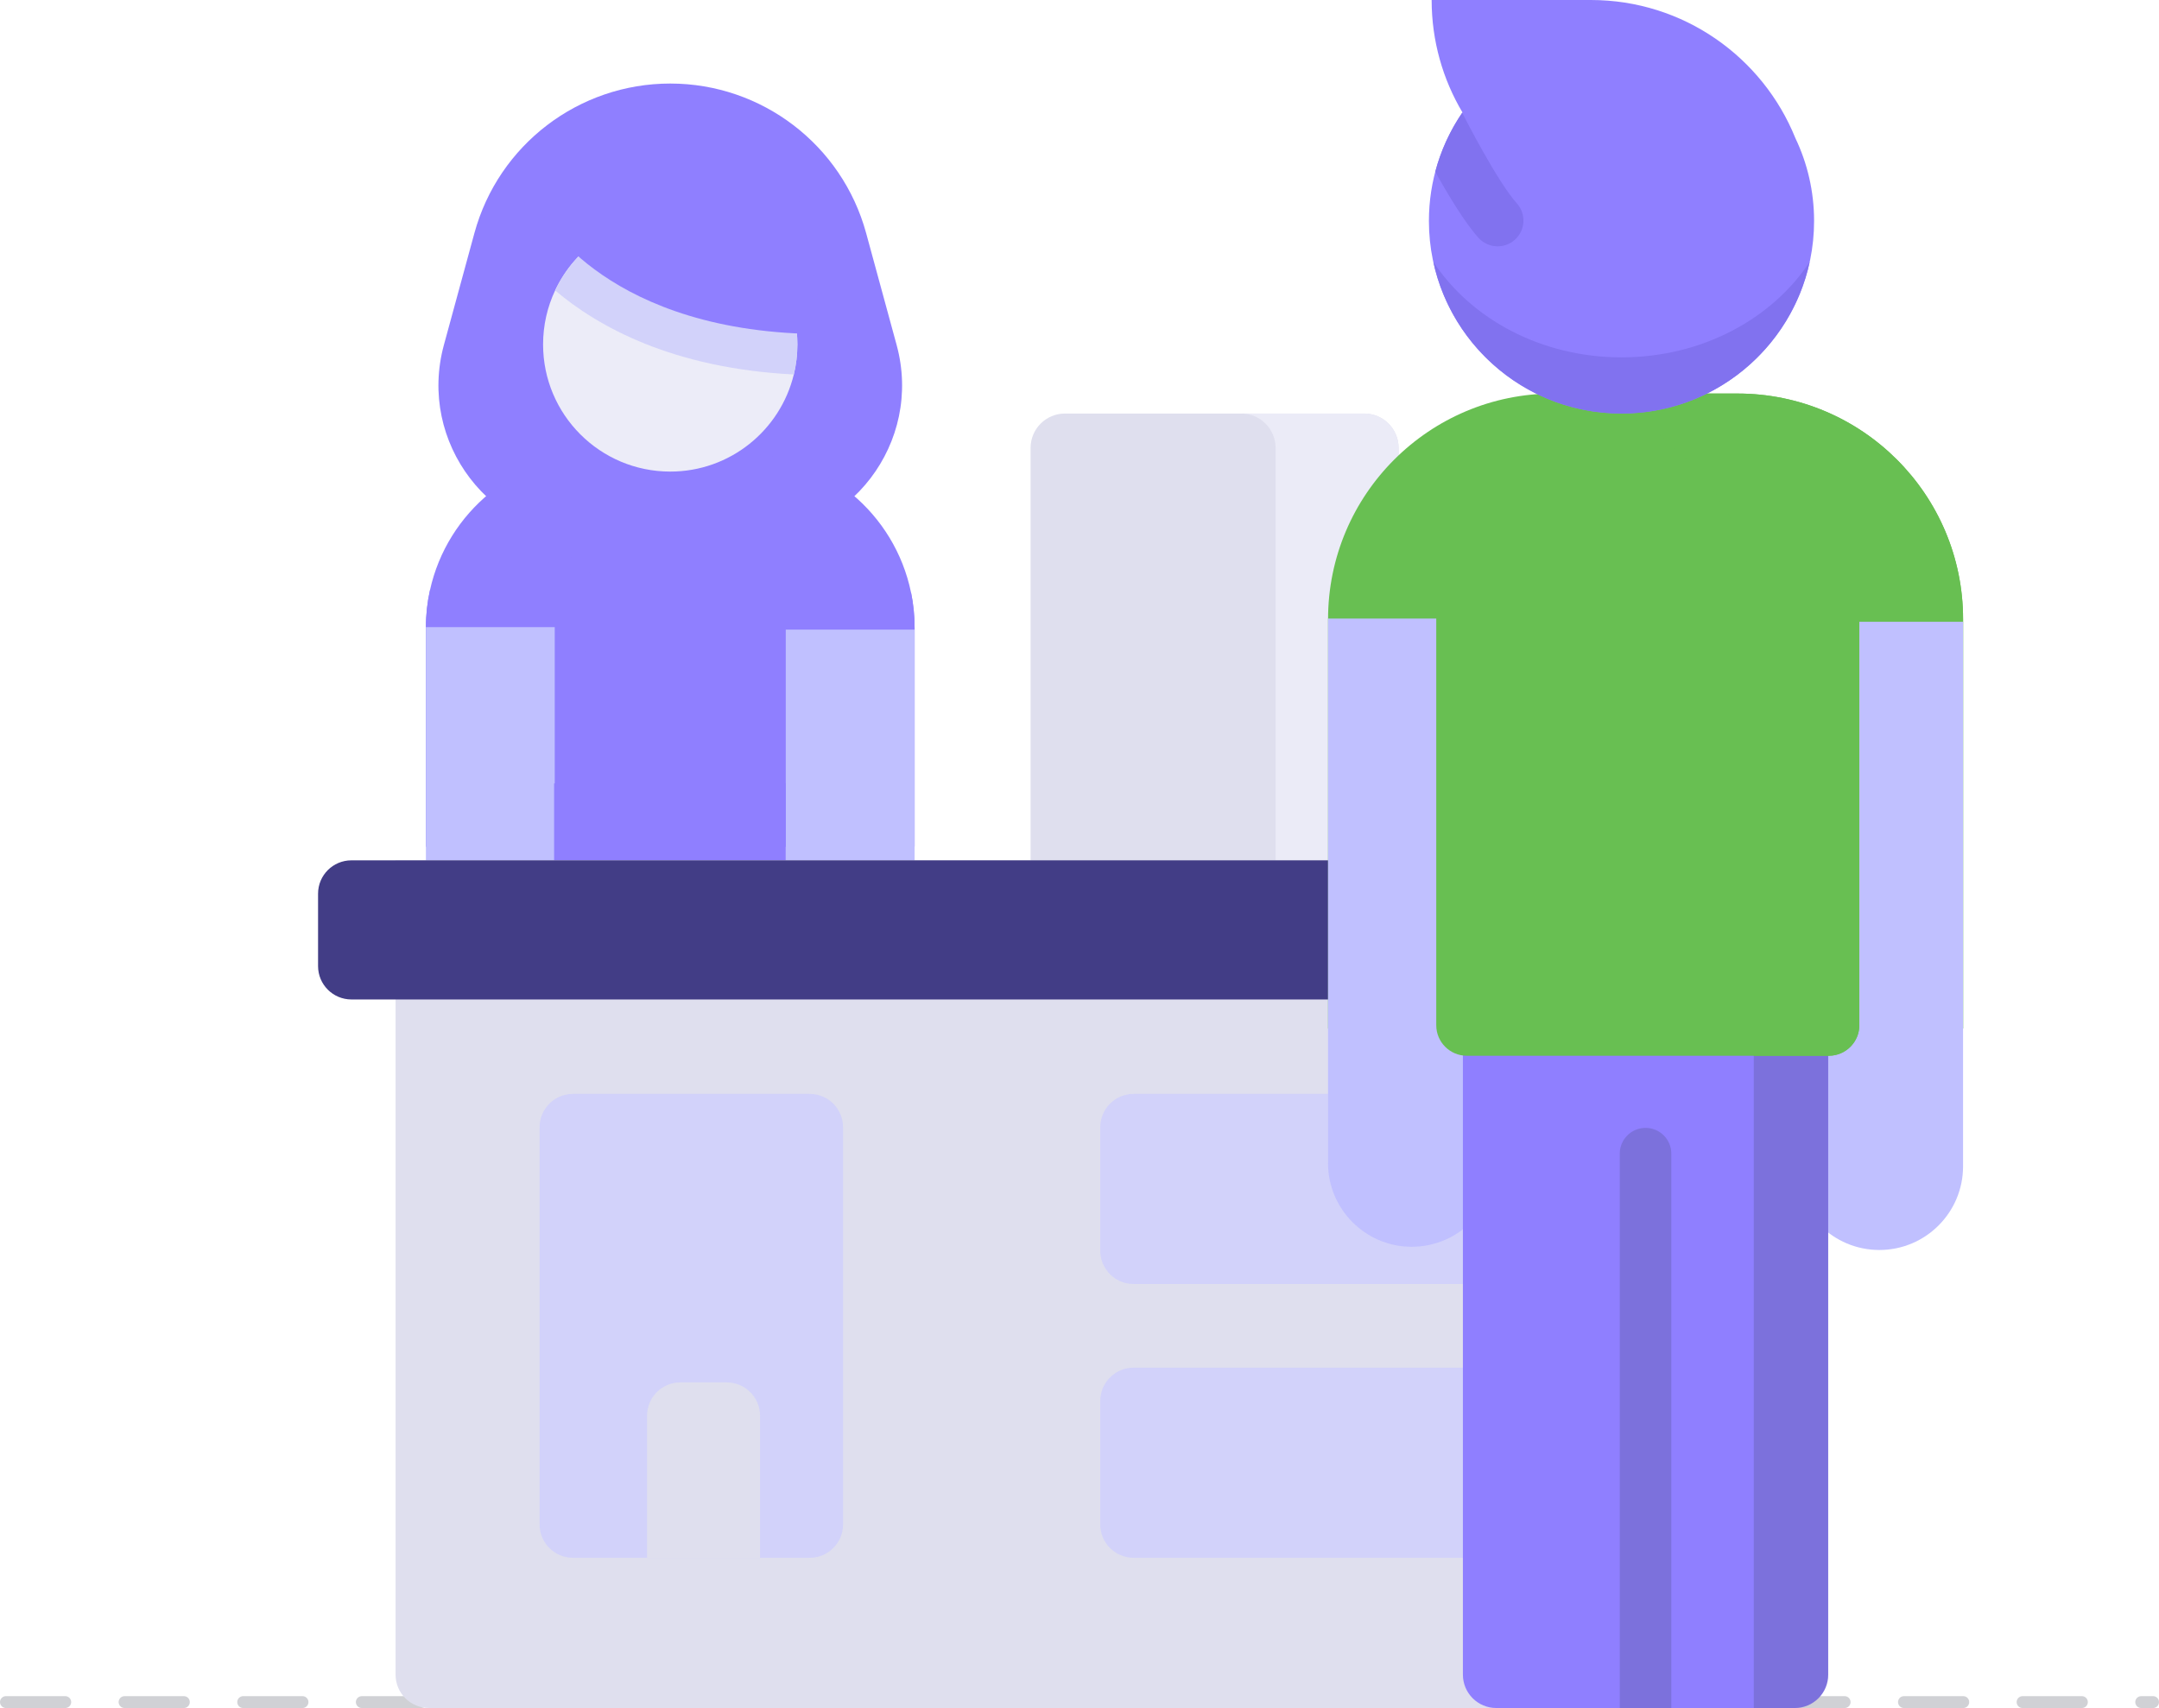 <svg width="182" height="144" viewBox="0 0 182 144" fill="none" xmlns="http://www.w3.org/2000/svg">
<line opacity="0.2" x1="0.5" y1="143.5" x2="181.5" y2="143.5" stroke="#151A2D" stroke-linecap="round" stroke-dasharray="5 5"/>
<g clip-path="url(#clip0_379_425)">
<path d="M117.899 74.869H86.877V37.763C86.877 36.162 88.173 34.864 89.774 34.864H115.002C116.602 34.864 117.899 36.162 117.899 37.763V74.869Z" fill="#DFDFEE"/>
<path d="M117.9 37.763V74.869H107.53V37.763C107.53 36.163 106.235 34.864 104.633 34.864H115.003C116.601 34.864 117.9 36.163 117.9 37.763Z" fill="#EBEBF7"/>
<path d="M63.127 45.389H49.878C41.364 45.389 35.181 37.294 37.421 29.08L39.991 19.655C42.021 12.209 48.784 7.043 56.502 7.043C64.22 7.043 70.982 12.209 73.014 19.655L75.583 29.08C77.823 37.294 71.64 45.389 63.127 45.389Z" fill="#8F7FFF"/>
<path d="M77.099 52.917V71.375H35.902V52.917C35.902 51.832 36.019 50.777 36.245 49.759C37.688 43.188 43.542 38.272 50.547 38.272H62.454C69.534 38.272 75.439 43.292 76.801 49.967C76.998 50.919 77.099 51.907 77.099 52.917Z" fill="#8F7FFF"/>
<path d="M77.099 52.917V71.375H35.902V52.917C35.902 51.832 36.019 50.777 36.245 49.759H45.259C47.808 49.759 49.876 51.826 49.876 54.375V62.935H63.124V54.582C63.124 52.033 65.191 49.967 67.74 49.967H76.801C76.998 50.919 77.099 51.907 77.099 52.917Z" fill="#8F7FFF"/>
<path d="M65.368 55.915C64.168 55.915 63.195 54.942 63.195 53.742V49.057C63.195 47.857 64.168 46.884 65.368 46.884C66.568 46.884 67.541 47.857 67.541 49.057V53.742C67.541 54.942 66.568 55.915 65.368 55.915Z" fill="#8F7FFF"/>
<path d="M47.631 55.915C46.431 55.915 45.459 54.942 45.459 53.742V49.057C45.459 47.857 46.431 46.884 47.631 46.884C48.832 46.884 49.804 47.857 49.804 49.057V53.742C49.804 54.942 48.832 55.915 47.631 55.915Z" fill="#8F7FFF"/>
<path d="M71.669 85.748C68.67 85.748 66.238 83.317 66.238 80.317V53.081H77.1V80.317C77.1 83.317 74.669 85.748 71.669 85.748Z" fill="#C0C0FF"/>
<path d="M41.333 85.539C38.334 85.539 35.902 83.108 35.902 80.108V52.872H46.763V80.108C46.763 83.108 44.332 85.539 41.333 85.539Z" fill="#C0C0FF"/>
<path d="M67.218 29.038C67.218 29.911 67.113 30.757 66.917 31.57C65.779 36.269 61.548 39.758 56.501 39.758C50.581 39.758 45.781 34.957 45.781 29.038C45.781 27.411 46.145 25.867 46.795 24.486C48.507 20.842 52.209 18.318 56.501 18.318C62.42 18.318 67.218 23.118 67.218 29.038Z" fill="#ECECF8"/>
<path d="M67.219 29.038C67.219 29.911 67.115 30.757 66.918 31.57C56.708 31.056 50.398 27.538 46.797 24.486C48.508 20.842 52.211 18.318 56.502 18.318C62.422 18.318 67.219 23.118 67.219 29.038Z" fill="#D2D2FA"/>
<path d="M45.781 18.197C45.781 18.197 51.201 28.167 69.493 28.167L67.219 15.934H45.781V18.197Z" fill="#8F7FFF"/>
<path d="M46.711 66.048H66.239V73.142H46.711V66.048Z" fill="#8F7FFF"/>
<path d="M150.173 143.999H36.158C34.605 143.999 33.346 142.74 33.346 141.187V72.534H152.986V141.187C152.986 142.74 151.727 143.999 150.173 143.999Z" fill="#DFDFEE"/>
<path d="M156.707 84.263H29.625C28.072 84.263 26.812 83.004 26.812 81.45V75.345C26.812 73.792 28.072 72.533 29.625 72.533H156.707C158.261 72.533 159.52 73.792 159.52 75.345V81.45C159.52 83.004 158.261 84.263 156.707 84.263Z" fill="#423D86"/>
<path d="M142.824 108.253H95.561C94.007 108.253 92.748 106.994 92.748 105.44V95.037C92.748 93.484 94.007 92.225 95.561 92.225H142.824C144.377 92.225 145.636 93.484 145.636 95.037V105.44C145.636 106.994 144.377 108.253 142.824 108.253Z" fill="#D2D2FA"/>
<path d="M68.257 131.334H48.299C46.745 131.334 45.486 130.075 45.486 128.521V95.037C45.486 93.484 46.745 92.225 48.299 92.225H68.257C69.81 92.225 71.069 93.484 71.069 95.037V128.521C71.069 130.075 69.81 131.334 68.257 131.334Z" fill="#D2D2FA"/>
<path d="M142.824 131.334H95.561C94.007 131.334 92.748 130.075 92.748 128.521V118.117C92.748 116.564 94.007 115.305 95.561 115.305H142.824C144.377 115.305 145.636 116.564 145.636 118.117V128.521C145.636 130.075 144.377 131.334 142.824 131.334Z" fill="#D2D2FA"/>
<path d="M64.072 131.334H54.545V119.36C54.545 117.806 55.804 116.547 57.357 116.547H61.26C62.813 116.547 64.072 117.806 64.072 119.36V131.334Z" fill="#DFDFEE"/>
<path d="M165.484 52.208V86.709H111.953V52.208C111.953 41.698 120.473 33.178 130.984 33.178H146.453C156.965 33.178 165.484 41.698 165.484 52.208Z" fill="#68BF52"/>
<path d="M165.484 52.208V86.71H147.841V52.208C147.841 42.061 139.906 33.772 129.898 33.21C130.258 33.19 130.619 33.178 130.985 33.178H146.454C156.965 33.178 165.484 41.697 165.484 52.208Z" fill="#68BF52"/>
<path d="M158.427 105.384C154.529 105.384 151.369 102.224 151.369 98.328V52.422H165.483V98.328C165.483 102.224 162.324 105.384 158.427 105.384Z" fill="#C0C0FF"/>
<path d="M119.008 105.113C115.111 105.113 111.951 101.954 111.951 98.056V52.151H126.064V98.056C126.065 101.954 122.906 105.113 119.008 105.113Z" fill="#C0C0FF"/>
<path d="M123.32 141.186V85.422H154.114V141.186C154.114 142.74 152.855 143.999 151.301 143.999H126.133C124.58 143.999 123.32 142.74 123.32 141.186Z" fill="#8F7FFF"/>
<path opacity="0.2" d="M147.84 143.999V85.422H154.114V141.186C154.114 142.74 152.855 143.999 151.302 143.999H147.84Z" fill="#323852"/>
<path opacity="0.2" d="M140.889 97.262V144H136.543V97.262C136.543 96.063 137.517 95.09 138.716 95.09C139.919 95.089 140.889 96.063 140.889 97.262Z" fill="#323852"/>
<path d="M156.738 48.241V86.435C156.738 87.854 155.586 89.008 154.165 89.008H123.647C122.228 89.008 121.074 87.854 121.074 86.435V48.241H156.738Z" fill="#68BF52"/>
<path d="M156.738 48.241V86.435C156.738 87.854 155.585 89.008 154.165 89.008H147.84V52.208C147.84 50.846 147.698 49.518 147.426 48.241H156.738Z" fill="#68BF52"/>
<path d="M123.282 9.477C121.634 6.701 120.685 3.462 120.685 0H134.101C141.908 0 148.588 4.814 151.343 11.634C152.356 13.753 152.924 16.125 152.924 18.63C152.924 27.596 145.656 34.864 136.69 34.864C127.724 34.864 120.455 27.596 120.455 18.63C120.455 15.234 121.499 12.083 123.282 9.477Z" fill="#8F7FFF"/>
<path d="M120.828 22.08C122.408 29.389 128.91 34.865 136.691 34.865C144.473 34.865 150.975 29.389 152.554 22.08C149.371 26.895 143.459 30.128 136.691 30.128C129.924 30.128 124.012 26.895 120.828 22.08Z" fill="#8172EF"/>
<path d="M127.706 20.209C127.292 20.583 126.77 20.768 126.252 20.768C125.657 20.768 125.066 20.528 124.638 20.052C123.493 18.789 122.079 16.442 120.99 14.483C121.465 12.681 122.242 11.004 123.261 9.506C123.493 9.969 126.26 15.368 127.862 17.137C128.669 18.031 128.598 19.404 127.706 20.209Z" fill="#8172EF"/>
</g>
<defs>
<clipPath id="clip0_379_425">
<rect width="144" height="144" fill="white" transform="translate(24)"/>
</clipPath>
</defs>
</svg>
